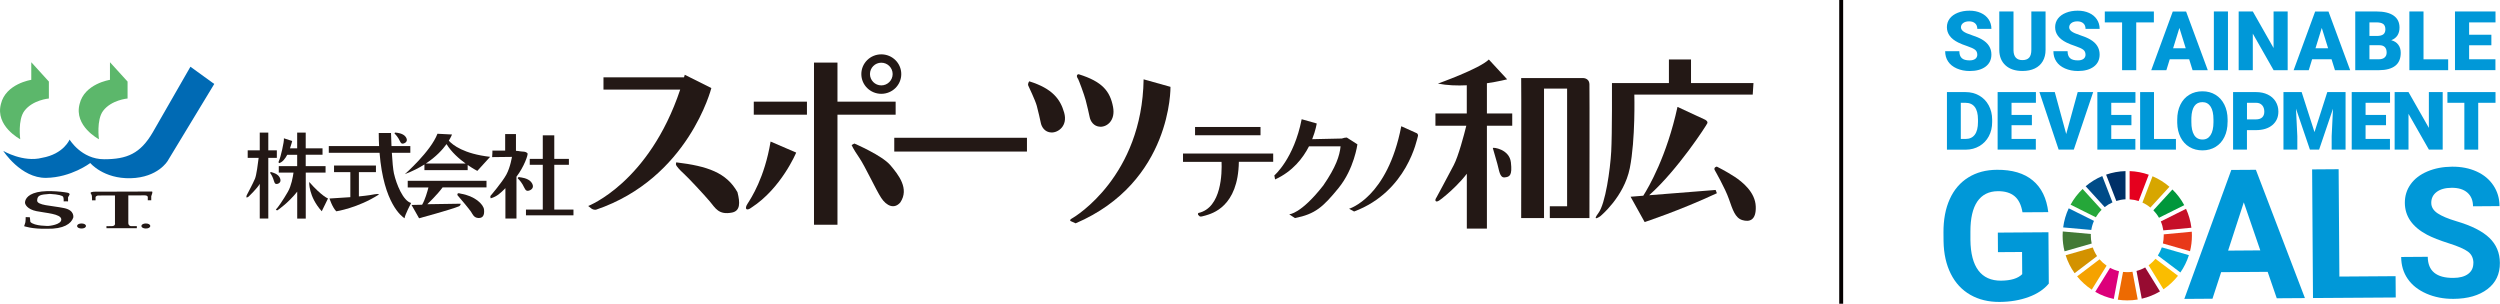 <svg xmlns="http://www.w3.org/2000/svg" id="_&#x30EC;&#x30A4;&#x30E4;&#x30FC;_2" data-name="&#x30EC;&#x30A4;&#x30E4;&#x30FC; 2" viewBox="0 0 634.74 77.11"><defs><style>      .cls-1 {        fill: #004c88;      }      .cls-2 {        fill: #e5001e;      }      .cls-3 {        fill: none;        stroke: #040000;        stroke-miterlimit: 10;      }      .cls-4 {        fill: #c60f28;      }      .cls-5 {        fill: #5cb76b;      }      .cls-6 {        fill: #fabd00;      }      .cls-7 {        fill: #0075ba;      }      .cls-8 {        fill: #003067;      }      .cls-9 {        fill: #ed6a02;      }      .cls-10 {        fill: #231815;      }      .cls-11 {        fill: #970b31;      }      .cls-12 {        fill: #006ab4;      }      .cls-13 {        fill: #dc007a;      }      .cls-14 {        fill: #d7a600;      }      .cls-15 {        fill: #00a6d9;      }      .cls-16 {        fill: #e83819;      }      .cls-17 {        fill: #d39200;      }      .cls-18 {        fill: #f5a200;      }      .cls-19 {        fill: #25a739;      }      .cls-20 {        fill: #0098d8;      }      .cls-21 {        fill: #427935;      }      .cls-22 {        fill: #00973b;      }    </style></defs><g id="_&#x30EC;&#x30A4;&#x30E4;&#x30FC;_1-2" data-name="&#x30EC;&#x30A4;&#x30E4;&#x30FC; 1"><g><g><g><g><path class="cls-10" d="M17.28,51.1v-1.01l.35-.62s.18-.31-.26-.48-5.07-.84-7.93-.18-3.09,2.2-3.09,2.64.57,1.68,2.91,2.16,6.22.66,6.3,2.07-3.22,1.68-3.22,1.68c0,0-3.57.09-4.63-1.01-.04-.53-.13-1.19-.13-1.19l-1.06-.04s0,.97-.09,1.37-.31.93-.31.93c0,0,1.98.75,5.82.66,4.23.09,6.13-1.28,6.66-2.82,0,0,.44-1.85-2.29-2.42-3.21-.67-6.97-.66-6.88-1.98s.79-1.45,3.22-1.63c2.29.13,3.22.44,3.39.75s.13,1.15.13,1.15c0,0,1.1-.04,1.1,0Z"></path><ellipse class="cls-10" cx="20.7" cy="57.38" rx="1.12" ry=".64"></ellipse><ellipse class="cls-10" cx="37.03" cy="57.38" rx="1.12" ry=".64"></ellipse><path class="cls-10" d="M23.37,50.88s0-.88-.04-1.15-.31-.66-.31-.66c0,0-.13-.18.26-.31s1.76-.09,1.76-.09l12.43-.04h.97s.35-.13.22.4-.26.75-.26.75v1.06h-.88v-.62s.18-.62-.79-.62-11.9.04-11.9.04c0,0-.57.13-.57.48v.75s-.88-.04-.88,0Z"></path><path class="cls-10" d="M29.19,49.34v7.23s.22.79-.71.84-1.45,0-1.45,0v.53h7.71v-.53h-1.54s-.62-.09-.62-.79v-7.36l-3.39.09Z"></path></g><g><path class="cls-5" d="M12.41,25v-4.29l-4.47-4.91v4.47s-6.49.97-7.71,6.14c-1.49,5.61,4.91,8.94,4.91,8.94,0,0-.67-4.9,1.05-7.19,2.1-2.8,6.22-3.15,6.22-3.15Z"></path><path class="cls-5" d="M32.39,25v-4.29l-4.47-4.91v4.47s-6.49.97-7.71,6.14c-1.49,5.61,4.91,8.94,4.91,8.94,0,0-.67-4.9,1.05-7.19,2.1-2.8,6.22-3.15,6.22-3.15Z"></path><path class="cls-12" d="M.84,38.32s5.08,2.98,9.82,1.75c5.52-.96,7.01-4.64,7.01-4.64,0,0,2.98,5,8.76,5s9.2-1.4,12.36-6.84l9.56-16.65,6.05,4.38-11.84,19.55s-2.45,4.2-9.38,4.38c-6.93.17-10.26-3.86-10.26-3.86,0,0-4.82,3.68-11.22,3.77-6.4.09-10.87-6.84-10.87-6.84Z"></path></g></g><g><path class="cls-10" d="M261.32,20.65s-.45.57-.25,1.08c.08.22,1.78,3.69,2.17,5.16.38,1.46.83,3.38,1.02,4.33s.96,2.36,2.68,2.42c1.72.06,4.2-1.66,3.25-5.03-.96-3.38-2.93-6.11-8.85-7.96Z"></path><path class="cls-10" d="M290.36,20.14l6.82,1.91s.45,24.14-24.08,34.65l-1.27-.57s-.45-.25.38-.7,17.77-10.7,18.15-35.29Z"></path><g><g><path class="cls-10" d="M70.29,40.08v-1.91h-2.17v-4.5h-2.17v4.5h-3.06v1.91h2.78c-.17,1.41-.55,4.38-.93,5.29-.51,1.21-2.1,4.2-2.1,4.2,0,0-.19.57,0,.57s.51-.25.51-.25c0,0,2.16-2.06,2.8-3.21v8.81h2.17v-15.41h2.17Z"></path><path class="cls-10" d="M82.66,43.81v-1.63h-5.04v-2.89h4.27v-1.63h-4.27v-3.99h-2.17v3.99h-1.82c.36-1.02.55-1.85.55-1.85l-2.1-.7c.13.76-.89,5.03-1.21,5.61-.32.57,0,.7,0,.7.86-.24,1.54-1.13,2.06-2.12h2.52v2.89h-4.67v1.63h3.74c-.17,1.2-.57,3.39-1.42,4.86-1.21,2.1-2.61,4.14-3.06,4.52.38.38.25.32,1.66-.76,1.2-.93,2.86-2.6,3.76-3.78v6.84h2.17v-11.68h5.04Z"></path><path class="cls-10" d="M71,45.04c-.51-.96-1.91-1.27-1.91-1.27,0,0-.45-.25-.51.13,0,0,.45.57.76,1.4.32.83.32,1.53,1.02,1.4.7-.13,1.15-.7.64-1.66Z"></path><path class="cls-10" d="M78.51,46.19s-.25,3.63,3.18,7.45l1.59-3.25s-1.59-.57-4.78-4.2Z"></path></g><g><path class="cls-10" d="M101.19,35.18c.46.78.55,1.47,1.29,1.25.74-.23,1.15-.86.47-1.74-.68-.88-2.24-.99-2.24-.99,0,0-.52-.19-.54.2,0,0,.56.51,1.02,1.28Z"></path><path class="cls-10" d="M95.2,49.31c-.57.11-1.6.32-4.08.56v-6.16h4.33v-1.68h-10.64v1.68h4.14v6.35c-1.42.11-3.15.22-5.29.34,0,0,.7,2.23,1.72,3.25,0,0,5.48-.83,10.83-4.27,0,0-.06-.25-1.02-.06Z"></path><path class="cls-10" d="M100.04,44.15c-.25-1.13-.43-3.29-.55-5.35h4.69v-1.72h-4.78c-.09-1.86-.12-3.31-.12-3.31h-3.12c0,1.17.04,2.26.09,3.31h-12.77v1.72h12.89c1.03,12.89,5.66,16.17,6.35,16.62,0-.7,1.66-3.89,1.66-3.89-2.04-.51-3.76-4.84-4.33-7.39Z"></path></g><g><path class="cls-10" d="M107.75,43.2h10.99v-1.31c1.39.95,2.45,1.5,2.45,1.5l3.25-3.57c-6.7-.76-9.5-3.01-10.49-4.1.59-.95.81-1.57.81-1.57l-3.69-.19c-1.72,4.52-8.28,10.25-8.28,10.25,1.94-.73,3.58-1.57,4.97-2.45v1.43ZM113.37,36.58c1.24,2.04,3.2,3.75,4.85,4.94h-10.1c2.59-1.71,4.25-3.53,5.26-4.94Z"></path><path class="cls-10" d="M103.53,47.59h5.25c-.28,1.09-.88,3.2-1.61,4.39l-2.68.06,1.91,3.38s8.03-2.17,10.19-3.06c0,0,.38-.25.38-.64l-8.47.13s2.59-2.48,3.87-4.27h11.15v-1.68h-20v1.68Z"></path><path class="cls-10" d="M116.98,49.18s-1.02-.45-.83.38c.7.76,3.06,3.63,3.44,4.2.38.57.7,1.53,1.85,1.59s1.59-.7,1.46-2.1-2.36-3.5-5.92-4.08Z"></path></g><g><path class="cls-10" d="M134.3,48.4c.92-.28,1.42-1.07.58-2.15s-2.77-1.22-2.77-1.22c0,0-.64-.23-.66.25,0,0,.69.62,1.25,1.58s.68,1.82,1.6,1.54Z"></path><polygon class="cls-10" points="140.73 53.21 140.73 41.84 144.44 41.84 144.44 40.34 140.73 40.34 140.73 34.36 137.81 34.36 137.81 40.34 134.5 40.34 134.5 41.84 137.81 41.84 137.81 53.21 133.54 53.21 133.54 54.67 145.6 54.67 145.6 53.21 140.73 53.21"></polygon><path class="cls-10" d="M133.93,38.93c-.51-.57-1.27-.38-1.85-.51-.26-.06-.69-.1-1.08-.13v-4.26h-2.74v4.2h-3.25c.06,0-.06,1.66-.06,1.66l5.03-.06s-.38,2.55-1.4,4.46-4.08,5.48-4.08,5.48c0,0,0,.64.13.57,1.55-.46,2.42-1.28,3.69-2.57v7.72h2.81v-10.64c1.89-2.41,3.03-5.66,2.8-5.92Z"></path></g><g><path class="cls-10" d="M173.86,18.99c-.06.22-.13.42-.19.64h0s-20.45,0-20.45,0v3.12h19.48c-7.92,23.66-23.36,29.55-23.36,29.55,0,0,.45.38.89.7s1.08.25,1.08.25c23.5-7.96,29.3-30.89,29.3-30.89l-6.75-3.38Z"></path><path class="cls-10" d="M187.24,48.8c-2.8-4.97-7.58-6.62-15.54-7.58,0,0-.13.38-.06.64.06.25.83,1.21,1.97,2.23s5.22,5.41,6.62,7.07,2.23,3.5,5.67,2.8c2.04-.45,2.04-2.42,1.34-5.16Z"></path></g><g><rect class="cls-10" x="191.38" y="25.81" width="13.5" height="3.31"></rect><polygon class="cls-10" points="227.4 29.12 227.4 25.81 212.63 25.81 212.63 15.89 206.67 15.89 206.67 57.06 212.63 57.06 212.63 29.12 227.4 29.12"></polygon><path class="cls-10" d="M189.79,51.73c-.89,1.4-.19,1.91,1.02.96,7.58-4.9,11.34-13.95,11.34-13.95l-6.5-2.8c-1.53,9.24-4.97,14.4-5.86,15.8Z"></path><path class="cls-10" d="M226.03,41.92c-2.1-2.48-9.11-5.48-9.11-5.48l-.7.38s.38.96,1.91,3.18c1.53,2.23,4.27,8.22,5.61,10.25,1.34,2.04,3.31,2.93,4.84,1.15,2.36-3.5-.45-7.01-2.55-9.49Z"></path><path class="cls-10" d="M223.76,23.82c2.8,0,5.07-2.24,5.07-5.01s-2.27-5.01-5.07-5.01-5.07,2.24-5.07,5.01,2.27,5.01,5.07,5.01ZM223.76,15.92c1.59,0,2.88,1.29,2.88,2.88s-1.29,2.88-2.88,2.88-2.88-1.29-2.88-2.88,1.29-2.88,2.88-2.88Z"></path></g><rect class="cls-10" x="227.05" y="34.98" width="33.69" height="3.5"></rect><path class="cls-10" d="M273.93,18.87c-.19-.1-.93.18-.19,1.21.13.19,1.53,3.89,1.91,5.35.38,1.46.83,3.38,1.02,4.33s.96,2.36,2.68,2.42,3.9-1.59,3.25-5.03c-.76-4.01-2.74-6.43-8.66-8.28Z"></path><g><rect class="cls-10" x="303.42" y="32.24" width="16.62" height="2.1"></rect><path class="cls-10" d="M323.26,38.99h-22.9v2.1h9.79c.11,2.67.06,11.69-5.9,12.99,0,0-.25.32.06.57.32.25.13.57,1.78.06,1.62-.5,8.28-2.18,8.45-13.63h8.72v-2.1Z"></path></g><path class="cls-10" d="M341.95,34.92l-.57.06-.7.19-7.52.17c.91-2.29,1.15-3.99,1.15-3.99l-3.82-1.08c-1.97,10.06-6.94,14.27-6.94,14.27l.19,1.02c4.48-2.04,7.09-5.44,8.61-8.41h8.02c-.25,2.42-1.15,5.22-4.39,9.94-5.73,7.32-8.66,7.32-8.66,7.32l1.46.96c5.16-1.02,7.13-2.8,11.08-7.64,3.95-4.84,4.78-11.08,4.78-11.08l-2.68-1.72Z"></path><path class="cls-10" d="M355.78,32.05l3.95,1.78s.45.25.25.83-2.61,13.95-16.18,19.04l-1.27-.7s9.75-2.8,13.25-20.96Z"></path><g><path class="cls-10" d="M377.5,21.14c3.03-.45,5.16-1,5.16-1l-4.65-5.03c-2.36,2.36-12.93,6.11-12.93,6.11,2.34.47,4.9.55,7.33.43v7.15h-7.96v3.12h7.84c-.6,2.43-1.99,7.69-3.19,10-1.59,3.06-4.39,8.22-4.39,8.22,0,0-.51.7-.13.96s1.15-.38,2.68-1.66c1.33-1.11,3.62-3.28,5.16-5.33v13.93h5.1v-26.11h6.43v-3.12h-6.43v-7.66Z"></path><path class="cls-10" d="M379.02,37.59s.7,2.48,1.15,4.01c.45,1.53.57,3.57,1.85,3.44s1.97-.45,1.59-3.82c-.38-3.38-4.59-3.89-4.59-3.63Z"></path><path class="cls-10" d="M403.55,21.41c-.06-1.78-1.85-1.59-1.85-1.59h-15.48c.06,0,0,35.54,0,35.54h5.8V22.5h5.86v29.87h-4.39v2.99h10.06s.06-32.17,0-33.95Z"></path></g><g><path class="cls-10" d="M414.95,24.02h30.06s.19-2.87.19-2.93h-15.86v-5.99h-5.61v5.99h-14.46s.06,12.87-.19,17.39c-.25,4.52-1.46,13.25-3.25,15.61-1.78,2.36.45.83.45.83,0,0,6.05-4.9,7.52-12.23,1.46-7.32,1.15-18.66,1.15-18.66Z"></path><path class="cls-10" d="M418.71,49.57c7.25-6.43,14.59-17.79,14.78-18.29.19-.51-.57-.89-.57-.89l-7.01-3.25c-2.73,12.55-7.31,20.38-8.69,22.55l-3.22.26,3.57,6.43s8.79-2.87,18.34-7.32l-.32-.83-16.88,1.34Z"></path><path class="cls-10" d="M440.36,44.85c-2.04-1.34-4.46-2.55-4.46-2.55,0,0-.83.13-.57.83,0,0,2.68,4.65,3.63,7.39.96,2.74,1.59,4.79,3.38,5.35,1.85.57,3.57.06,3.44-3.44-.13-3.64-3.38-6.24-5.41-7.58Z"></path></g></g></g></g><line class="cls-3" x1="467.47" x2="467.47" y2="77.11"></line><path class="cls-19" d="M532.12,55.16c.41-.69.9-1.33,1.47-1.89l-4.82-5.29c-1.21,1.16-2.25,2.5-3.06,3.99l6.42,3.2Z"></path><path class="cls-14" d="M543.95,51.43c.73.33,1.41.76,2.02,1.27l4.84-5.28c-1.27-1.1-2.72-2.01-4.29-2.67l-2.57,6.69Z"></path><path class="cls-4" d="M555.03,53.02l-6.41,3.2c.31.71.52,1.47.64,2.27l7.13-.67c-.21-1.69-.68-3.3-1.36-4.79"></path><path class="cls-22" d="M548.16,55.29l6.41-3.2c-.79-1.48-1.81-2.82-3-3.98l-4.84,5.28c.55.57,1.03,1.2,1.42,1.89"></path><path class="cls-21" d="M530.85,59.84c0-.14,0-.29.01-.43l-7.13-.64c-.02.35-.04.71-.04,1.07,0,1.37.17,2.7.49,3.97l6.89-1.98c-.14-.64-.22-1.31-.22-1.99"></path><path class="cls-6" d="M547.26,65.71c-.51.62-1.09,1.17-1.74,1.64l3.77,6.1c1.4-.95,2.64-2.1,3.69-3.43l-5.72-4.31Z"></path><path class="cls-16" d="M549.36,59.84c0,.68-.07,1.33-.21,1.97l6.89,1.98c.31-1.26.48-2.59.48-3.95,0-.34-.01-.67-.03-1.01l-7.13.67c0,.11,0,.22,0,.33"></path><path class="cls-18" d="M533.07,65.84l-5.7,4.33c1.06,1.31,2.32,2.44,3.72,3.37l3.77-6.09c-.66-.46-1.26-1-1.79-1.61"></path><path class="cls-7" d="M530.97,58.38c.13-.81.36-1.58.68-2.3l-6.41-3.19c-.71,1.51-1.19,3.14-1.41,4.85l7.14.64Z"></path><path class="cls-11" d="M548.41,73.99l-3.76-6.09c-.68.39-1.42.69-2.2.89l1.33,7.05c1.65-.38,3.21-1.01,4.63-1.85"></path><path class="cls-15" d="M548.87,62.81c-.25.73-.59,1.42-1,2.06l5.72,4.31c.93-1.34,1.66-2.81,2.16-4.4l-6.88-1.98Z"></path><path class="cls-9" d="M541.44,69c-.44.06-.88.1-1.33.1-.36,0-.72-.02-1.08-.06l-1.33,7.05c.79.12,1.59.18,2.4.18.91,0,1.79-.07,2.66-.22l-1.33-7.04Z"></path><path class="cls-2" d="M540.7,50.61c.79.05,1.56.2,2.29.44l2.57-6.69c-1.53-.54-3.16-.86-4.86-.92v7.17Z"></path><path class="cls-13" d="M538.01,68.86c-.8-.19-1.56-.48-2.27-.86l-3.77,6.1c1.45.83,3.03,1.44,4.71,1.8l1.33-7.04Z"></path><path class="cls-8" d="M537.32,51.02c.74-.23,1.53-.38,2.34-.42v-7.16c-1.72.05-3.38.36-4.93.9l2.59,6.68Z"></path><path class="cls-17" d="M532.44,65.02c-.45-.67-.83-1.41-1.09-2.19l-6.89,1.98c.52,1.64,1.29,3.17,2.27,4.55l5.7-4.33Z"></path><path class="cls-1" d="M534.37,52.58c.61-.48,1.27-.88,1.98-1.2l-2.59-6.68c-1.54.65-2.96,1.52-4.22,2.59l4.83,5.29Z"></path><path class="cls-20" d="M502.02,13.86c0-.53-.19-.94-.56-1.23-.37-.29-1.03-.6-1.96-.91-.94-.31-1.7-.62-2.29-.91-1.93-.95-2.9-2.25-2.9-3.91,0-.83.24-1.55.72-2.19.48-.63,1.16-1.12,2.04-1.47.88-.35,1.87-.53,2.97-.53s2.03.19,2.88.57c.85.38,1.51.93,1.98,1.63.47.71.71,1.51.71,2.42h-3.58c0-.61-.19-1.08-.56-1.41-.37-.33-.88-.5-1.51-.5s-1.15.14-1.52.43c-.37.28-.56.64-.56,1.08,0,.38.2.73.61,1.04.41.31,1.13.63,2.16.96,1.03.33,1.88.69,2.54,1.07,1.61.93,2.42,2.21,2.42,3.84,0,1.3-.49,2.33-1.47,3.07-.98.74-2.33,1.12-4.04,1.12-1.21,0-2.3-.22-3.28-.65-.98-.43-1.72-1.03-2.21-1.78-.5-.75-.74-1.62-.74-2.61h3.6c0,.8.21,1.39.62,1.77.41.38,1.08.57,2.01.57.59,0,1.06-.13,1.41-.38.34-.26.52-.62.52-1.08Z"></path><path class="cls-20" d="M519.36,2.91v9.76c0,1.11-.24,2.06-.71,2.87-.47.81-1.15,1.43-2.03,1.85-.88.42-1.92.63-3.12.63-1.82,0-3.25-.47-4.29-1.41s-1.58-2.23-1.6-3.87V2.91h3.61v9.9c.04,1.63.8,2.45,2.27,2.45.74,0,1.31-.2,1.69-.61.38-.41.57-1.08.57-2V2.91h3.59Z"></path><g><g><path class="cls-20" d="M520.18,72c-1.2,1.46-2.91,2.6-5.11,3.41-2.21.81-4.66,1.23-7.35,1.25-2.83.02-5.31-.58-7.45-1.8-2.14-1.22-3.8-3-4.97-5.34-1.17-2.34-1.79-5.09-1.84-8.26l-.02-2.22c-.02-3.26.51-6.09,1.59-8.48,1.08-2.39,2.65-4.23,4.72-5.51,2.06-1.28,4.48-1.93,7.27-1.94,3.87-.03,6.91.88,9.1,2.71,2.2,1.83,3.51,4.51,3.93,8.04l-6.55.04c-.31-1.87-.98-3.23-2.01-4.09-1.03-.86-2.44-1.28-4.24-1.27-2.29.02-4.02.89-5.21,2.61-1.18,1.73-1.77,4.29-1.76,7.68v2.09c.04,3.42.71,6.01,2.02,7.75,1.31,1.74,3.23,2.6,5.74,2.59,2.53-.02,4.32-.57,5.39-1.65l-.04-5.63-6.12.04-.03-4.96,12.85-.09.09,13.03Z"></path><path class="cls-20" d="M575.74,69.02l-11.8.08-2.2,6.74-7.15.05,11.93-32.74,6.24-.04,12.45,32.57-7.15.05-2.31-6.71ZM565.72,63.63l8.16-.06-4.19-12.2-3.98,12.25Z"></path><path class="cls-20" d="M593.94,70.22l14.29-.1.04,5.41-21.01.14-.22-32.66,6.73-.05.19,27.25Z"></path><path class="cls-20" d="M627.99,66.82c0-1.27-.46-2.24-1.37-2.92-.9-.67-2.52-1.38-4.86-2.12-2.34-.74-4.19-1.47-5.56-2.19-3.72-1.98-5.59-4.66-5.62-8.06-.01-1.76.47-3.34,1.46-4.73.98-1.39,2.41-2.48,4.26-3.27,1.86-.79,3.94-1.19,6.26-1.21,2.33-.02,4.41.39,6.24,1.22,1.83.83,3.26,2.02,4.27,3.55,1.02,1.53,1.54,3.28,1.55,5.24l-6.73.05c-.01-1.5-.49-2.65-1.44-3.48-.95-.82-2.27-1.23-3.98-1.22-1.64.01-2.92.37-3.83,1.07-.91.7-1.36,1.62-1.35,2.76,0,1.06.55,1.95,1.62,2.66,1.07.71,2.65,1.37,4.73,1.99,3.84,1.13,6.63,2.53,8.4,4.23,1.76,1.69,2.65,3.81,2.67,6.35.02,2.83-1.03,5.05-3.16,6.67-2.13,1.62-5,2.45-8.62,2.47-2.51.02-4.8-.43-6.87-1.33-2.07-.91-3.65-2.15-4.75-3.75-1.1-1.59-1.65-3.44-1.66-5.55l6.75-.05c.02,3.6,2.19,5.39,6.5,5.36,1.6-.01,2.85-.34,3.74-1,.89-.66,1.33-1.57,1.33-2.73Z"></path></g><path class="cls-20" d="M529.5,13.86c0-.53-.19-.94-.56-1.23-.37-.29-1.03-.6-1.96-.91-.94-.31-1.7-.62-2.29-.91-1.93-.95-2.9-2.25-2.9-3.91,0-.83.24-1.55.72-2.19.48-.63,1.16-1.12,2.04-1.47.88-.35,1.87-.53,2.97-.53s2.03.19,2.88.57c.85.38,1.51.93,1.98,1.63.47.71.71,1.51.71,2.42h-3.58c0-.61-.19-1.08-.56-1.41-.37-.33-.88-.5-1.51-.5s-1.15.14-1.52.43c-.37.28-.56.64-.56,1.08,0,.38.2.73.61,1.04.41.31,1.13.63,2.16.96,1.03.33,1.88.69,2.54,1.07,1.61.93,2.42,2.21,2.42,3.84,0,1.3-.49,2.33-1.47,3.07-.98.74-2.33,1.12-4.04,1.12-1.21,0-2.3-.22-3.28-.65-.98-.43-1.72-1.03-2.21-1.78-.5-.75-.74-1.62-.74-2.61h3.6c0,.8.21,1.39.62,1.77.41.38,1.08.57,2.01.57.59,0,1.06-.13,1.41-.38.34-.26.52-.62.52-1.08Z"></path></g><path class="cls-20" d="M546.85,5.69h-4.47v12.13h-3.59V5.69h-4.39v-2.77h12.46v2.77Z"></path><path class="cls-20" d="M555.82,15.04h-4.93l-.86,2.79h-3.84l5.47-14.91h3.38l5.51,14.91h-3.86l-.87-2.79ZM551.75,12.26h3.2l-1.61-5.17-1.6,5.17Z"></path><path class="cls-20" d="M565.67,17.82h-3.58V2.91h3.58v14.91Z"></path><path class="cls-20" d="M580.83,17.82h-3.57l-5.28-9.28v9.28h-3.59V2.91h3.59l5.27,9.28V2.91h3.58v14.91Z"></path><path class="cls-20" d="M591.97,15.04h-4.93l-.86,2.79h-3.84l5.47-14.91h3.38l5.51,14.91h-3.86l-.87-2.79ZM587.9,12.26h3.2l-1.61-5.17-1.6,5.17Z"></path><path class="cls-20" d="M597.99,17.82V2.91h5.36c1.92,0,3.38.35,4.38,1.05,1,.7,1.5,1.72,1.5,3.06,0,.77-.18,1.43-.53,1.98-.36.55-.88.95-1.57,1.21.78.2,1.38.59,1.79,1.15.42.56.62,1.24.62,2.05,0,1.46-.46,2.56-1.39,3.29-.93.73-2.3,1.11-4.11,1.12h-6.05ZM601.59,9.13h1.87c.78,0,1.34-.15,1.68-.43.33-.28.5-.69.5-1.24,0-.63-.18-1.08-.54-1.36-.36-.28-.95-.42-1.75-.42h-1.76v3.45ZM601.59,11.48v3.57h2.36c.65,0,1.15-.15,1.49-.45.35-.3.52-.72.52-1.25,0-1.24-.62-1.87-1.85-1.87h-2.52Z"></path><path class="cls-20" d="M615.32,15.06h6.26v2.76h-9.85V2.91h3.59v12.14Z"></path><path class="cls-20" d="M632.55,11.49h-5.65v3.56h6.68v2.76h-10.27V2.91h10.29v2.77h-6.7v3.14h5.65v2.66Z"></path><path class="cls-20" d="M494.32,37.99v-14.61h4.71c1.29,0,2.45.29,3.48.88,1.03.59,1.83,1.41,2.41,2.48.58,1.07.87,2.26.88,3.59v.67c0,1.34-.28,2.54-.85,3.6-.57,1.06-1.36,1.89-2.39,2.49-1.03.6-2.17.9-3.44.91h-4.81ZM497.84,26.1v9.18h1.22c1.01,0,1.79-.36,2.33-1.08.54-.72.81-1.79.81-3.21v-.63c0-1.41-.27-2.47-.81-3.19-.54-.72-1.33-1.07-2.37-1.07h-1.18Z"></path><path class="cls-20" d="M515.89,31.79h-5.17v3.49h6.17v2.71h-9.7v-14.61h9.72v2.72h-6.19v3.08h5.17v2.61Z"></path><path class="cls-20" d="M524.61,34.01l2.91-10.63h3.93l-4.92,14.61h-3.85l-4.88-14.61h3.9l2.9,10.63Z"></path><path class="cls-20" d="M541.16,31.79h-5.12v3.49h6.12v2.71h-9.65v-14.61h9.67v2.72h-6.14v3.08h5.12v2.61Z"></path><path class="cls-20" d="M546.89,35.28h5.57v2.71h-9.09v-14.61h3.52v11.9Z"></path><path class="cls-20" d="M565.57,30.98c0,1.42-.26,2.69-.79,3.78-.53,1.1-1.28,1.94-2.25,2.53-.97.59-2.08.89-3.33.89s-2.35-.29-3.31-.86c-.96-.57-1.71-1.39-2.25-2.45-.54-1.06-.82-2.28-.85-3.66v-.82c0-1.43.26-2.69.79-3.79.53-1.09,1.28-1.94,2.26-2.53.98-.6,2.09-.89,3.35-.89s2.34.29,3.31.88c.97.59,1.72,1.43,2.26,2.51.54,1.09.81,2.33.82,3.74v.67ZM561.99,30.37c0-1.45-.24-2.55-.73-3.31-.49-.75-1.18-1.13-2.08-1.13-1.77,0-2.7,1.32-2.8,3.97v1.07c-.01,1.43.23,2.53.7,3.3.47.77,1.18,1.15,2.12,1.15s1.58-.38,2.06-1.13c.48-.76.73-1.84.73-3.26v-.67Z"></path><path class="cls-20" d="M570.49,33.03v4.96h-3.52v-14.61h5.83c1.12,0,2.11.21,2.96.62.86.41,1.53,1,2,1.76.47.76.71,1.62.71,2.58,0,1.42-.51,2.56-1.53,3.42-1.02.85-2.42,1.28-4.2,1.28h-2.25ZM570.49,30.31h2.31c.68,0,1.2-.17,1.56-.51.36-.34.54-.82.54-1.44,0-.68-.18-1.23-.55-1.64-.37-.41-.87-.62-1.5-.62h-2.35v4.21Z"></path><path class="cls-20" d="M584.38,23.38l3.26,10.16,3.25-10.16h4.64v14.61h-3.53v-3.41l.34-6.98-3.53,10.39h-2.33l-3.54-10.4.34,6.99v3.41h-3.52v-14.61h4.63Z"></path><path class="cls-20" d="M605.8,31.79h-5.19v3.49h6.19v2.71h-9.71v-14.61h9.73v2.72h-6.21v3.08h5.19v2.61Z"></path><path class="cls-20" d="M620.19,37.99h-3.5l-5.18-9.09v9.09h-3.52v-14.61h3.52l5.17,9.09v-9.09h3.51v14.61Z"></path><path class="cls-20" d="M633.59,26.1h-4.38v11.89h-3.52v-11.89h-4.3v-2.72h12.21v2.72Z"></path></g></g></svg>